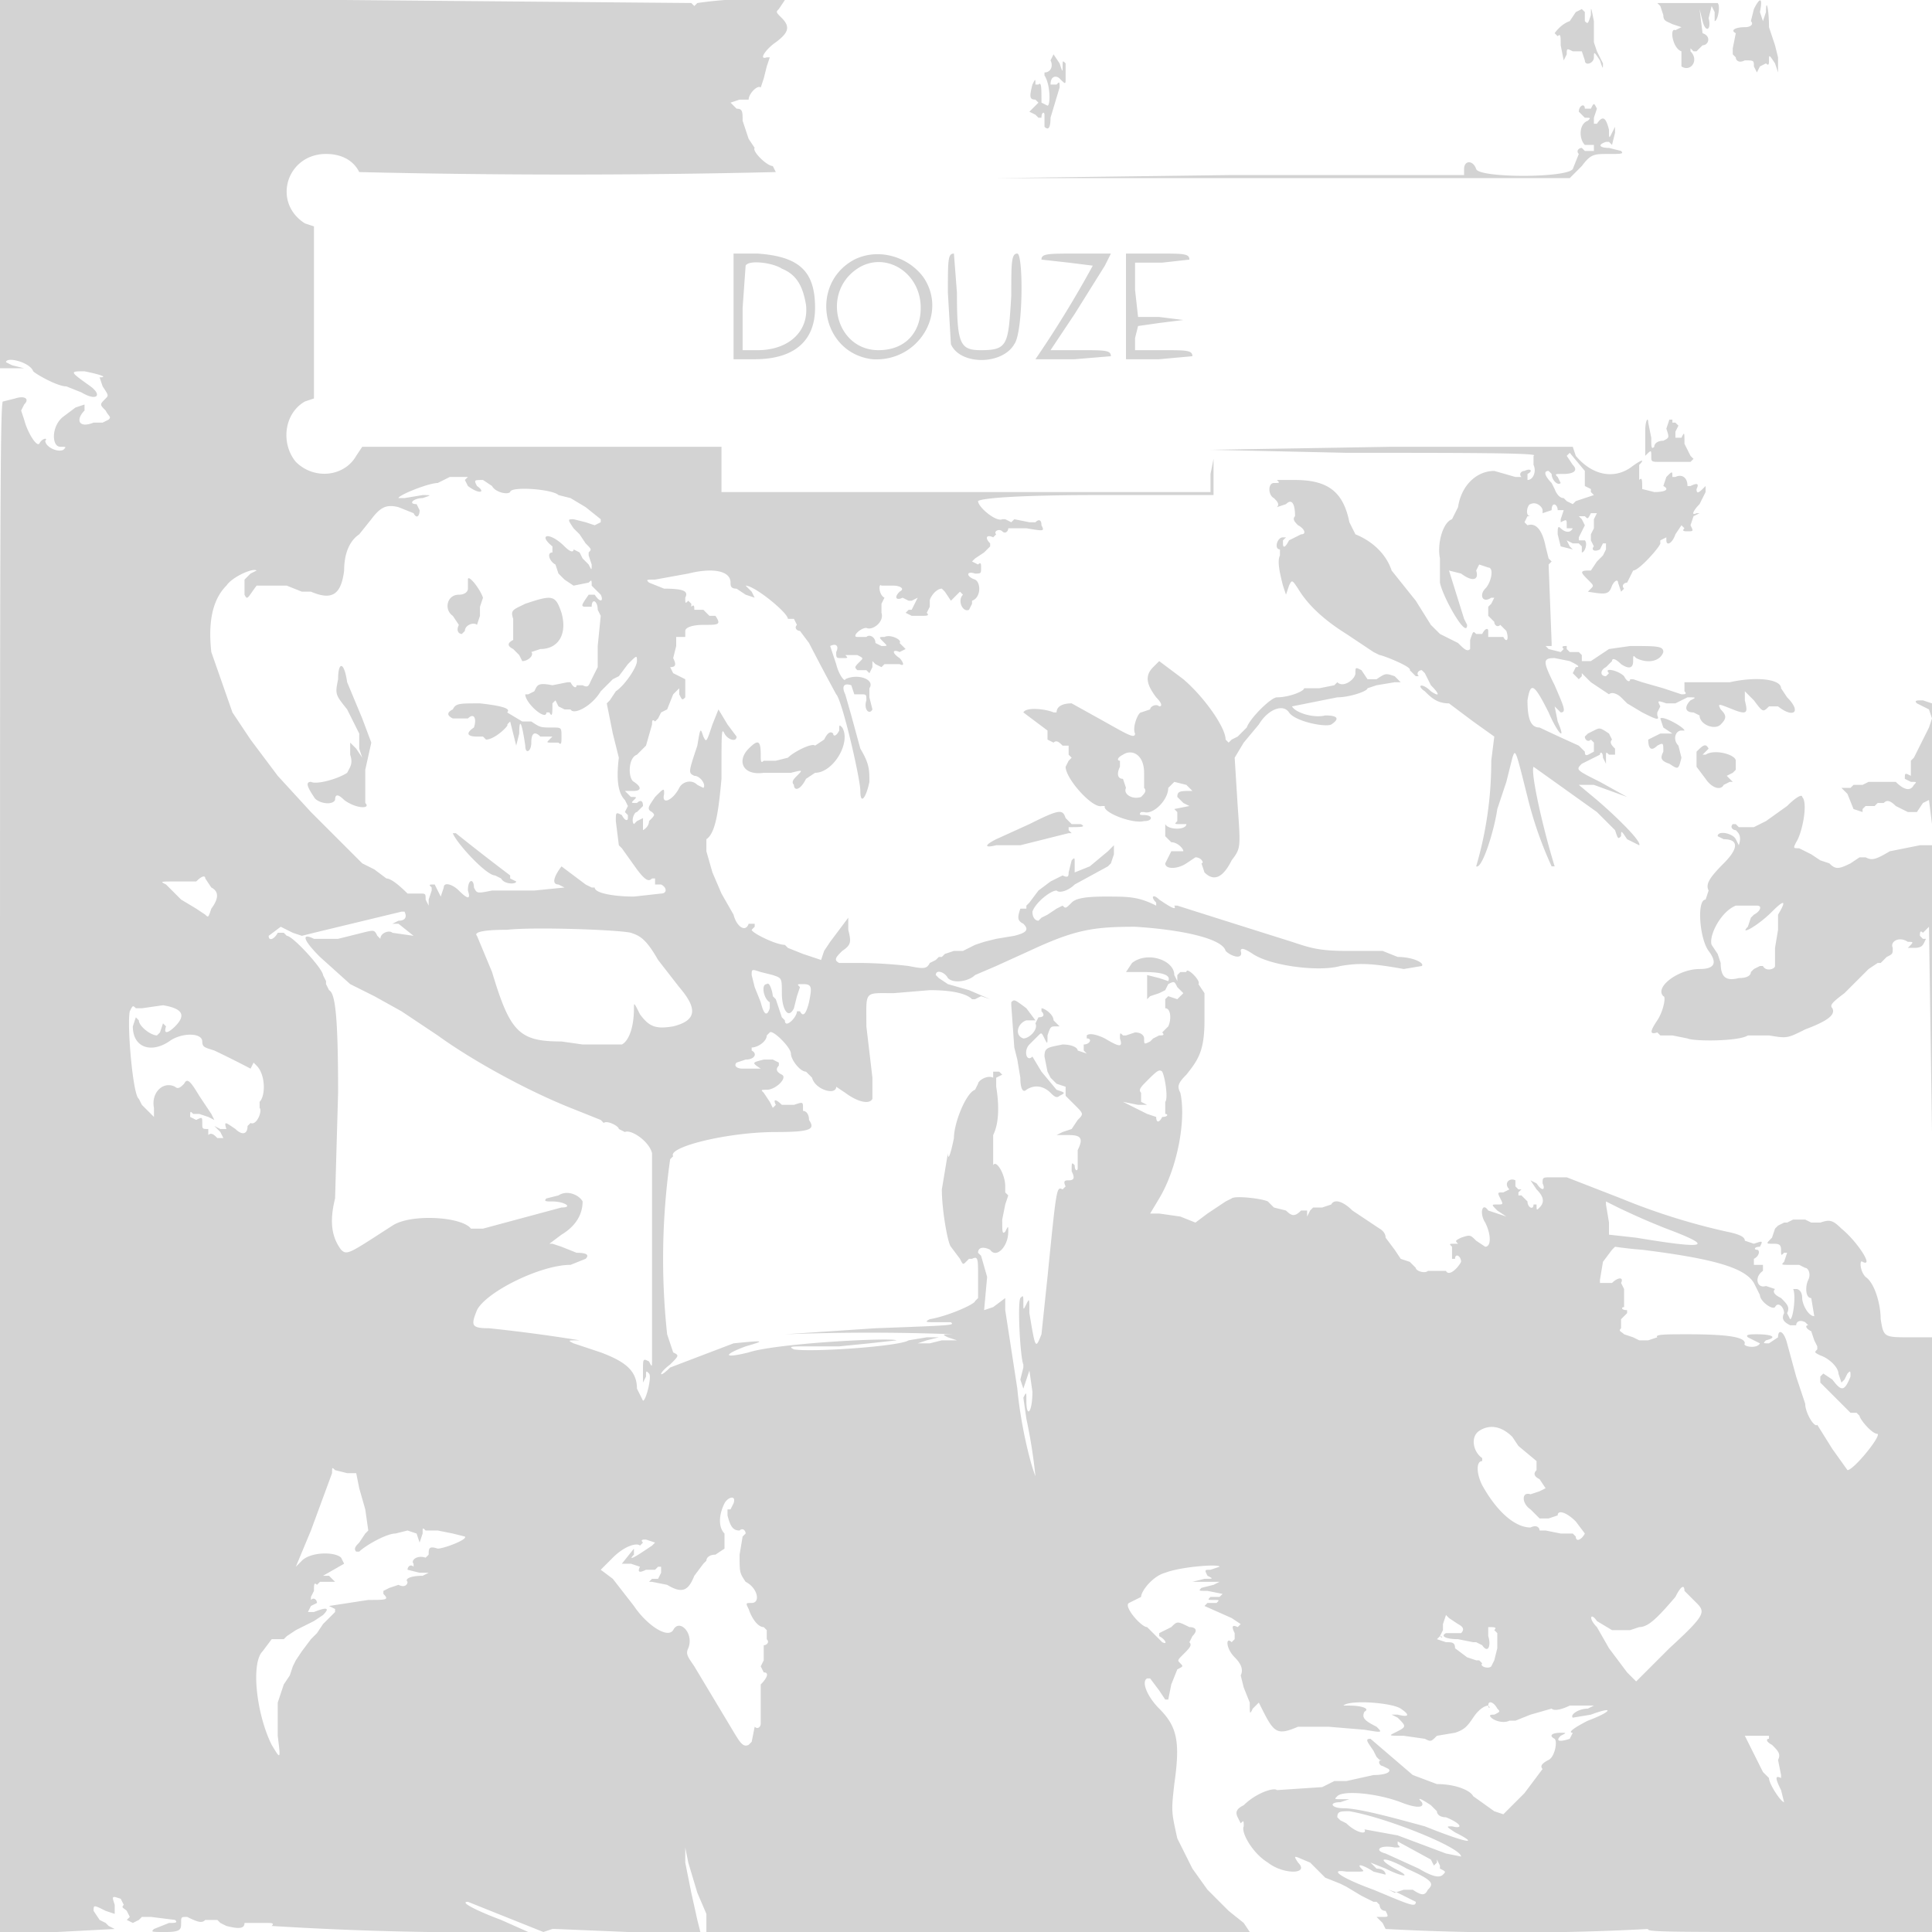 <svg xmlns="http://www.w3.org/2000/svg" width="640" height="640" viewBox="0 0 640 640" preserveAspectRatio="none"><path d="M0 61v61h8l-4-1-2-1c0-2 8 0 9 3 1 1 8 5 11 5l5 2c5 3 7 1 3-2-7-5-7-5-2-5 5 1 8 2 5 2l1 3c2 3 2 3 1 4-2 2-2 2 0 4 1 2 2 2 1 3l-2 1h-3c-5 2-6-1-3-4v-2l-3 1-4 3c-4 3-4 10-1 10 2 0 2 0 1 1-2 1-6-1-6-3 1-1-1-1-2 1-1 1-4-4-5-8l-1-3 1-2c2-2 0-3-3-2l-4 1c-1-1-1 43-1 253v254h19l19-1-2-1-1-1-2-1-2-3c0-2 0-2 4 0l3 1v-3c-1-3-1-3 2-2l1 2c-1 1 0 1 1 2l1 2-1 1 2 1 2-1 1-1h3l8 1c1 1 0 1-2 1l-5 2c-1 1-1 1 4 1s5-1 5-3 0-2 2-2c4 2 5 2 6 1h4l1 1 2 1c4 1 6 1 6-1h7c2 0 3 0 2 1a1099 1099 0 0085 2l-9-4c-8-3-14-6-11-6l10 4 15 6 3-1h1l24 1h24l-1-4-2-9-2-10v-5l1 5 3 10 3 7v6h180l-2-3-5-4-7-7-5-7-5-10c-2-9-2-9-1-18 2-14 1-19-5-25-4-4-6-9-4-10h1l3 4 2 3h1l1-5 2-5c2-1 2-1 1-2s-1-1 1-3 3-3 2-4l1-2c2-2 1-3-1-3-4-2-4-2-6 0l-4 2v1c2 1 3 3 1 2l-3-3-2-2c-2 0-8-7-6-8l2-1 2-1c0-2 4-7 8-8 5-2 18-3 18-2l-3 1c-2 0-2 0-1 2 2 1 2 1-1 1l-4 1h9l-2 1-4 1c-1 1-1 1 2 1l5 1-1 1h-3c-1 1-1 1 1 1s2 0 1 1h-3l-1 1 9 4 3 2-1 1c-2-1-2 0-1 2v2l-1 1c-2-2-2 2 1 5 2 2 3 4 2 6l1 4 2 5c0 4 0 4 1 2l2-2 1 2c4 8 5 9 12 6h10l12 1c6 1 6 1 4-1-4-2-5-3-4-5 2-1-1-2-5-2h-2c2-2 16-1 19 1s3 3-1 2h-2l2 1c3 3 3 3-1 5-2 1-2 1 3 1l7 1c2 1 2 1 4-1l6-1c3-1 4-2 6-5s4-4 5-4c0 1 1 1 0 0 0-2 2-1 3 1 1 1 1 1-1 2-1 0-2 0-1 1s4 2 6 1h2l5-2 7-2c1 1 4 0 6-1h8l-2 1c-3 0-6 2-5 3l6-1c8-3 7-1-1 2-4 2-7 4-5 4l-1 2c-3 1-5 1-3-1 2-1 2-1 0-1-3 0-4 1-2 2 1 1 0 6-2 7s-3 2-2 3l-6 8-7 7-3-1-7-5c-1-2-6-4-12-4l-8-3-14-12c-2 0-1 1 1 4l1 2 1 1h1c-2 0-1 2 0 2l2 1c1 1-1 2-5 2l-9 2h-4l-4 2-15 1c-1-1-7 1-11 5-2 1-3 2-2 4l1 2c1-1 1-1 1 1-1 2 3 9 8 12 5 4 14 4 10 0-2-3-1-2 4 0l3 3 2 2 5 2 2 1 5 3 4 2h1l1 1s0 2 2 2c1 2 1 2-1 2h-2l2 2 1 2a812 812 0 0087 0c-1 1 8 1 47 1h48V387a32657 32657 0 00-1-203v49l-3-1c-2 0-3 0-2 1l2 1 2 1 1 3-1 3-1 2-2 4-2 4-1 1v5c-2-1-2-1-2 1l2 1c2 0 2 0 1 1-1 2-3 2-6-1h-9l-2 1h-3l-1 1h-3l1 1 1 1 2 5 3 1v-1l1-1h3l1-1h2c1-1 2-1 4 1l4 2h3l2-3 2-1 1 8v7h-4l-10 2c-5 3-6 3-8 2h-2l-3 2c-4 2-5 2-7 0l-3-1-3-2-4-2c-2 0-2 0-1-2 2-3 4-13 2-15 0-1-2 0-5 3l-7 5-4 2h-5l-1-1h-1c-1 1 0 2 1 2 1 1 2 2 1 5l-1-2c-1-2-6-3-6-1l2 1c5 0 5 3 0 8s-6 7-5 9l-1 3c-3 0-2 13 1 17s2 6-3 6c-7 0-15 6-12 9 1 0 0 5-2 8s-3 5 0 4l1 1h4l5 1c2 1 17 1 20-1h7c6 1 6 1 12-2 8-3 10-5 9-7-1-1 0-2 4-5l5-5 3-3 3-2h1l1-1 1-1c2-1 2-1 2-3-1-2 2-4 5-2 2 0 2 0 0 2h2c3 0 3-1 4-3h-1l-1-1c0-1 0-2 1-1l1-1 1-1 1 68v68h-7c-9 0-9 0-10-6 0-5-2-12-5-14-2-2-2-6-1-5 4 2-2-7-7-11-3-3-4-3-7-2h-3l-2-1h-4l-2 1h-1l-2 1-1 1-1 3c-2 2-2 2 0 2s3 0 3 2 0 2 1 1h1l-1 3c-1 1-1 1 2 1h3l2 1c1 0 2 2 1 4s-1 6 1 6l1 6c-2 0-4-4-4-6s-1-3-2-3h-1c1 2 0 10-1 10l-1-2c1-2 0-3-2-5-2-1-3-2-2-3l-3-1c-3 1-4-3-1-5v-2h-3v-2c2-1 2-3 1-3s-1-1 1-1c1-2 1-2-2-1l-3-1c0-1-1-2-6-3a214 214 0 01-35-11l-18-7h-5c-3 0-3 0-3 2 1 2 0 3-2 0l-2-1 2 3c2 2 3 4 1 6-1 1-1 1-1-1h-1c0 2-2 1-2-1l-2-2h-1v-1l1-1h-1l-1-1v-2c-2-1-4 1-2 3l-2 1c-2 0-2 0-1 2s1 2-1 2-2 0 0 2l3 2-3-1-3-1c-2-3-3 1-1 4 2 4 2 8 0 8l-3-2c-2-2-2-2-5-1-2 1-2 1-1 2h-1c-2 0-2 0-1 1v4h1c0-2 2-1 2 1-1 2-4 5-5 3h-6c-1 1-4 0-4-1l-2-2-3-1-2-3-3-4c0-2-2-3-2-3l-3-2-3-2-3-2c-3-3-6-4-7-2l-3 1h-3l-1 1-1 2v-2h-2c-2 2-3 2-5 0l-4-1-2-2c-2-1-11-2-12-1l-2 1-6 4-4 3-5-2-7-1h-3l3-5c6-10 9-26 7-35-1-2-1-3 2-6 4-5 6-8 6-18v-9l-2-3c1-1-4-6-4-4h-2l-1 1v2l-1-2c0-5-9-8-14-4l-2 3h6c6 0 9 1 8 3l-3-1-4-1v8l1-1 3-1 2-1 1-2c2-1 2-1 3 1l1 1 1 1-2 2-3-1-1 1v3c2 0 2 4 1 6l-2 2c1 1 0 1-1 1l-2 1-1 1c-2 1-2 1-2-1 0-1-1-2-3-2l-3 1h-1c-1-1-1-1-1 1 1 3 0 3-5 0-2-1-5-2-6-1v1c2 0 1 2-1 2v2l1 1-3-1c0-1-2-2-5-2-5 1-6 1-6 4l1 5 1 2 2 2 3 1v3l3 3c3 3 3 3 1 5l-2 3-3 1-2 1h4c4 0 5 1 3 5v6c0 1-1 1-1-1-1-1-1-1-1 2 1 2 1 3-1 3-1 0-2 0-1 2l-1 1c-2-1-2-1-5 29l-2 19c-2 5-2 5-4-7 0-5 0-5-1-3s-1 2-1 0c0-3 0-3-1-2-1 2 0 20 1 22v1l-1 4 1 3 1-3 1-3 1 7c0 7-2 9-2 3 0-3 0-3-1-1l1 7a176 176 0 013 19c-2-5-5-18-6-29l-4-26v-4l-4 3-3 1 1-11-2-7-1-1c0-2 2-2 4-1 2 3 6-1 6-6 0-2 0-2-1 0-1 1-1 0-1-4l1-5 1-3-1-1v-2c0-4-3-9-4-7v-10c2-4 2-10 1-16v-3l2-1-1-1h-2v2c-2-1-5 1-5 2l-1 2c-3 1-7 11-7 16-1 5-2 8-2 5l-2 12c0 7 2 18 3 19l3 4c1 2 1 2 2 1l1-1h1c2-1 2 0 2 6v7l-1 1c0 1-9 5-15 6-2 1-1 1 2 1h5c1 1 2 1-25 2l-30 2a731 731 0 0156 0c-4 0-4 0-2 1l3 1h-5l-4 1h-4l3-1 4-1h-4l-6 1c-3 2-32 4-38 3-2-1-1-1 5-1h10l10-1 9-1c-2-1-40 1-49 4-8 2-9 1-1-2 7-2 6-2-4-1l-21 8c-4 4-4 2 0-1 3-3 3-3 1-4l-1-3-1-3a234 234 0 011-58l1-1c-2-3 18-8 34-8 12 0 13-1 11-4 0-2-1-3-2-3v-1c0-2 0-2-3-1h-4c-2-2-3-2-2 0l-1 1-1-2-2-3c-1-1-1-1 1-1 3 0 7-4 5-5s-2-2-1-3v-1l-2-1h-3c-4 1-4 1-1 3h-6c-2 0-3-1-2-2l3-1c3 0 4-2 2-3v-1c2 0 5-2 5-4l1-1c1-1 7 5 7 7s3 6 5 6l2 2c1 4 8 6 8 3l3 2c4 3 8 4 9 2v-7l-2-17c0-12-1-11 9-11l12-1c7 0 12 1 14 3h1l2-1 3 1-7-3-7-2-3-2-1-1c0-2 3-1 4 1 2 2 7 1 9-1l7-3 11-5c15-7 21-8 35-8 16 1 29 4 30 8 2 2 6 3 5 0 0-1 1-1 4 1 6 4 22 6 29 4 6-1 10-1 21 1l6-1c1-1-3-3-8-3l-5-2h-12c-9 0-12-1-18-3a18150 18150 0 01-38-12h-1c1 2-2 0-5-2-2-2-3-1-1 1v1c-6-3-9-3-17-3s-10 1-11 2c-2 2-2 2-3 1l-2 1-3 2-2 1-1 1c-1 0-2-1-2-3 1-3 6-7 8-7 1 1 4 0 6-2l11-6 1-1 1-3v-3l-2 2-6 5-5 2v-3c0-2 0-2-1-1l-1 4c0 1 0 2-2 1l-4 2-4 3-3 4-1 1v1h-2c-1 3-1 4 1 5 2 2 1 3-3 4l-6 1-4 1-3 1-4 2h-3l-3 1-1 1h-1l-1 1-2 1c-1 2-2 2-7 1a152 152 0 00-15-1h-8c-2-1-1-2 1-4 3-2 3-3 2-7v-4l-3 4-3 4-2 3-1 3-6-2-5-2-1-1c-3 0-11-4-11-5l1-1v-1h-2c-1 3-4 1-5-3l-4-7-3-7-2-7v-4c3-2 4-9 5-20 0-16 0-17 1-15s4 3 4 1l-3-4-3-5-2 5c-2 6-2 6-3 4-1-3-1-3-2 3-3 9-3 9-1 10 2 0 4 3 3 4l-2-1c-2-2-5-1-6 1-2 4-6 6-5 2 0-2 0-2-3 1-2 3-3 4-1 5 1 1 1 1-1 3 0 2-2 3-2 3v-4l-2 1-1 1c-1-1 0-4 1-4l2-2c0-2-1-2-2-1-2 0-2 0-1-1s1-1-1-1l-2-2h3c2 0 3-1 0-3-2-1-2-8 1-9l3-3 2-7c0-1 0-2 1-1l1-1 1-2 2-1 2-5 2-2v2c1 2 1 2 2 1v-6l-4-2-1-2c2 0 2-1 1-3l1-4v-3h3v-2c0-1 2-2 6-2 5 0 6 0 4-3h-2l-2-2h-3c0-1 0-2-1-1v-1l-1-1c-1 1-1 1-1-1 1-2 0-3-7-3l-5-2c-1-1-1-1 2-1l11-2c8-2 14-1 14 3 0 1 0 2 2 2l3 2 3 1-1-2-2-2c3 0 14 9 14 11h2l1 2c-1 1 0 2 1 2l3 4a811 811 0 009 17c2 2 8 28 8 32 0 5 2 2 3-3 0-4 0-6-3-11l-3-11-2-7c-1-2-1-4 2-3l1 3h2c2 0 2 0 2 2-1 3 1 5 2 3l-1-4v-3c2-3-4-5-8-3 0 1-2-1-3-5l-2-6c2-1 3 0 2 2 0 2 0 2 2 2s2 0 1-1h4c2 1 2 1 1 2-2 2-2 2-1 3h3l1 1 1-2v-2l1 1 2 1 1-1h5c2 1 1-1 0-2-3-2-2-3 0-2l2-1-1-1-1-1c1-1-3-3-5-2-2 0-2 0 0 2 1 1 1 1-1 1l-2-1c0-2-2-3-3-2h-3c-2 0 1-3 3-3 2 1 6-2 5-5v-3l1-2c-2-1-2-5-1-4h4c2 0 4 1 2 2-2 2-1 3 1 2l2 1h1l2-1-1 2-1 2h-1l-1 1 2 1h3c2 0 3 0 2-1l1-2v-2c0-1 2-4 4-4l1 1 2 3 1-1 2-2 1 1c-2 2 0 6 2 5l1-2v-1c3-1 3-6 1-7-3-1-3-3 0-2 2 0 2 0 2-2 0-1 0-2-1-1l-2-1 1-1 3-2 1-1 1-1v-1c-2-2-1-3 1-2l1-1c-1-1 1-2 2-1s2 0 2-1h6c6 1 6 1 5-1 0-2-1-2-2-1h-2l-5-1-1 1-2-1h-1c-2 1-8-4-8-6 1-1 14-2 39-2h39v-12l-1 5v6H239v-15H120l-2 3c-4 7-14 8-20 2-5-6-4-16 3-20l3-1V75l-3-1c-11-7-6-23 7-23 5 0 9 2 11 6a2895 2895 0 00138 0l-1-2c-2 0-7-5-6-6l-2-3-2-6c0-3 0-4-2-4l-2-2 3-1h3c0-2 3-5 4-4l1-3 1-4 1-3h-1c-3 1 0-3 3-5 4-3 5-5 2-8-2-2-2-2-1-3l2-3a133 133 0 00-29 1l-1 1-1-1-115-1H0v61M549 1l1 1 1 3c0 2 1 2 3 3l3 1-2 1c-2-1-1 6 2 7v5c3 2 6-2 3-5v-1l1 1h1l2-2c2 0 3-3 0-4l-1-8 1 4c1 4 3 3 2-1l1-4 1 2v3c1 0 2-5 1-6h-20m32 2l-1 4c1 1 0 2-2 2-3 0-5 1-3 2l-1 5v2l1 1c0 1 1 2 3 1 3 0 3 0 3 2l1 2 1-2 2-1c1 1 1 0 1-1 0-2 0-2 2 1l1 3v-5l-1-4-2-6c0-6-1-10-1-5l-1 3-1-3c1-5 0-5-2-1m-54 2c-1 3-1 3-2 2V4l-1-1-2 1-2 3c-3 1-5 4-5 4l1 1c1-1 1 0 1 3l1 5 1-2c0-2 0-2 2-1h3l1 3c0 2 3 1 3-1s0-2 2 1c1 3 1 3 1 1l-2-4-1-3V7c-1-5-1-5-1-2M348 20c1 2 0 4-2 4v1c2 3 2 10 1 10l-2-1c0-5 0-7-1-6h-1c0-2 0-2-1 0-1 4-1 5 1 5l1 1-1 1-2 2 2 1 1 1h1c0-2 1-2 1-1v4c1 1 2 1 2-3l3-10c0-2 0-2-1-1h-2c0-3 2-3 3-2 2 2 2 2 2 0v-5c-1-1-1-1-1 1s0 2-1-1l-2-3-1 2m179 16h-2c0-2-2-1-2 1l2 2c2 0 2 0 1 1-3 1-3 6-1 8h3v2h-3l-1-1c-1 0-2 1-1 2l-2 5c-2 3-31 3-32 0s-4-3-4 0v2h-78l-77 1h190l4-4c3-4 4-4 9-4 4 0 5 0 4-1l-4-1c-3 0-4-1-1-2h1l1 1 1-4v-2l-1 2c-1 2-1 2-1-1-1-4-2-5-4-2h-1v-2l1-3c-1-2-1-2-2 0m-284 65v18h7c13 0 20-6 20-17 0-12-5-17-19-18h-8v17m40-15c-15 8-11 31 6 33 15 1 25-15 17-27-5-7-15-10-23-6m31 11l1 17c3 7 17 7 21 0 3-4 3-30 1-30s-2 3-2 14c-1 16-1 18-10 18-7 0-8-2-8-19l-1-13c-2 0-2 2-2 13m31-11l9 1 8 1a357 357 0 01-19 31h13l12-1c0-2-2-2-10-2h-10l8-12 10-16 2-4h-11c-10 0-12 0-12 2m28 16v17h11l11-1c0-2-2-2-10-2h-9v-4l1-4 7-1 8-1-8-1h-7l-1-9v-9h9l9-1c0-2-2-2-10-2h-11v18M247 88l-1 14v14h5c10 0 17-6 16-15-1-6-3-10-8-12-3-2-11-3-12-1m37 1c-12 8-7 27 7 27 9 0 14-6 14-14 0-12-12-19-21-13m261 54v8c-1 1-1 1 0 0 2-2 2-2 2 0s0 2 3 2h10l1-1-1-1-2-4c0-4 0-4-1-2h-2v-2l1-2-1-1h-1v-1h-1l-1 3c1 3 1 3-1 4-2 0-3 1-3 2-1 1-1 0-1-3l-1-5c0-2-1-1-1 3m-144 6l45 1c38 0 65 0 62 1v3c1 2 0 5-2 5v-2c2-1 1-2-1-1-1 0-2 1-1 2h-2l-7-2c-6 0-11 5-12 12l-2 4c-3 1-5 8-4 13v8c1 5 9 19 9 14l-1-2-5-16 4 1c4 3 6 2 5-1l1-2 3 1c2 0 1 5-1 7s-1 5 2 3h1l-1 2-1 1v3l2 2c0 1 1 2 2 1l2 2c1 3 0 4-1 2h-5v-2c0-1-1-1-2 1h-2c-1-1-1-1-2 2v3c-1 1-2 0-4-2l-6-3-3-3-5-8-8-10c-2-6-7-10-12-12l-2-4c-2-10-7-14-18-14h-6c1 1 1 1-1 1s-2 4 0 5c1 1 2 2 1 3l3-1c2-2 3 0 3 4-1 1 0 2 1 3 2 1 3 3 1 3l-4 2c-1 2-2 3-2 1v-1l1-1h-1c-2 0-3 4-1 4v2c-1 2 0 6 1 10l1 3 1-3c1-2 1-2 3 1 3 5 8 10 16 15l9 6 2 1c1 0 11 4 10 5l2 2h1c-1-1 0-2 1-2l1 1 2 4c3 3 3 4 0 2-3-3-5-2-2 0 2 2 4 4 8 4l8 6 7 5-1 8a123 123 0 01-5 35c2 1 6-12 7-19l3-9 1-4 1-4c1-3 1-3 5 13a128 128 0 008 23h1c-4-13-8-31-7-33l21 15 6 6c1 3 1 3 2 2 0-2 0-2 2 1l4 2c1-1-7-9-14-15l-6-5h5l11 4-9-5c-8-4-8-4-6-6l4-2 2-1c0-1 1-1 1 1l1 2v-2c0-2 0-2 1-1h2v-2c-1-1-2-2-1-3l-1-2c-3-2-3-2-5-1l-2 1-1 1c0 1 1 2 2 1l1 1v3c-2 1-3 2-3 0l-2-2a621 621 0 01-13-6c-3 0-4-3-4-9 1-6 2-6 7 4 3 7 6 10 3 3l-1-5 1 1 1 1c2 0 1-2-2-9-4-8-4-9 0-9l5 1c2 1 4 2 2 2l-1 2 2 2 1-1v-1l2 2 1 1 3 2 3 2c1-1 3 0 4 1l2 2 5 3c4 2 6 3 5 1v-1l1-2c-1-2-1-2 2-1h3l4-2c3 0 3 0 1 1-2 2-2 4 1 4l2 1c0 3 5 5 7 3s2-3 0-5c-1-2-1-2 4 0s5 1 4-3v-3l3 3c3 4 3 4 5 2h3c5 4 8 2 3-3l-2-3c0-3-8-4-17-2h-15v3c1 1 0 1-1 1l-6-2-7-2-3-1h-1c0 1-1 1-2-1-2-2-7-3-5-1l-1 1c-2 0-2-2 0-3l2-2c0-1 1-1 3 1 3 2 4 1 4-1s0-2 1-1c4 2 8 1 9-2 0-2-2-2-11-2l-7 1-3 2-3 2h-3v-2l-1-1h-3l-1-1v-1c-1 0-2 0-1 1l-1 1-4-1-1-1h2v-1l-1-26 1-1-1-1-1-4c-1-5-3-8-6-7l-1-1 1-2h1c-2 0-1-4 0-4 2-1 4 1 4 2v1l3-1c0-3 2-2 2 0h2l-1 3v1c2-1 2-1 2 1v1h2c-1 2-3 1-4 0s-1 0-1 2l1 4 4 1-1-1-1-2 2 1h2l1 1v2c1 0 2-3 1-4h-2v-1l1-2 1-2-1-2-1-1h2c1 1 1 1 2-1h2l-1 2v3l-1 2v2l1 2c-1 1 0 2 2 1l1-2h1v2l-1 2-2 2-2 3h-1c-3 0-2 1 0 3s2 2 1 3l-1 1c6 1 7 1 8-2 1-2 2-2 2-1l1 3 1-1c-1-1 0-2 1-2l1-2 1-2c2 0 9-8 9-9v-1l2-1v1c0 2 2 1 3-2l2-3 1 1c-1 1 0 1 1 1 2 0 2 0 1-2l1-3 2-1h-1c-2 1-1-1 1-3l2-4v-2c-2 2-3 3-3 1 1-2 0-2-2-1h-1c0-3-2-4-4-3h-1c0-2 0-2-2 0l-1 3c2 1 1 2-3 2l-4-1c0-3 0-4-1-3v-5c2-2 1-2-3 1-6 4-13 2-18-4l-1-3h-60l-60 1m118 2l2 3c2 2 0 3-3 3s-3 0-2 1l1 2c-1 1-3-1-3-3l-1-1c-2 0-1 2 1 4l1 2s1 3 3 3l1 1 2 1 1-1 3-1 3-1-1-1v-1l-2-1v-5l-5-6-1 1m-370 7l-2 1-2 1c-3 0-13 4-13 5h2l6-1c3 0 3 0 0 1-3 0-5 2-2 2l1 2c0 2-1 3-2 1l-5-2c-4-1-6 0-9 4l-4 5c-3 2-5 6-5 12-1 8-4 10-11 7h-3l-5-2H85c-3 4-3 5-4 3v-5l2-2 2-1c-1-1-8 2-10 5-5 5-6 13-5 22l7 20 6 9 9 12 11 12 17 17 4 2 4 3c2 0 6 4 7 5h4c2 0 2 0 2 2l1 2v-2l1-3v-1c-1-1-1-1 1-1l1 2 1 2 1-3c0-2 3-1 5 1 3 3 4 3 3 0 0-4 2-4 2-1 1 2 1 2 6 1h14l10-1-2-1c-2 0-2-2 1-6l8 6 2 1h1c0 2 7 3 13 3l9-1c2 0 2-2 0-3h-2v-2h-1c-1 1-2 1-5-3l-5-7-1-1-1-8c0-3 0-3 2-2 1 2 2 2 2 1v-1l-1-1 1-2-1-2c-2-2-3-6-2-14l-2-8-2-10 1-1 2-3c3-2 7-8 7-10s0-2-3 1l-3 4-2 1-4 4c-3 5-9 8-10 6h-2l-2-1-1-2-1 1c0 3 0 5-1 3h-1c0 3-7-3-7-6h1l2-1c1-2 1-3 6-2l5-1h1c1 2 2 2 2 1h2c2 1 2 0 3-2l2-4v-7l1-10-1-2c0-3-2-4-2-1h-2c-2 0-1-1 1-4h2c2 3 3 2 2 0l-2-2-1-1c0-2 0-2-1-1l-5 1-3-2-1-1-1-1-1-3c-2-1-3-4-1-4v-2c-5-4-1-5 4 0 2 2 3 2 3 1l2 1 1 2 2 2c1 2 1 2 1 0l-1-3v-1c1-1 1-1-1-3l-2-3-2-2c-2-3-2-3 0-3l4 1 3 1 2-1v-1l-5-4-5-3-4-1c-2-2-16-3-16-1-1 1-5 0-6-2l-3-2c-3 0-3 0-2 2 3 2 1 3-3 0l-1-2 1-1h-6m6 34v3c0 1-1 2-3 2-4 0-5 5-2 7l2 3c-1 2 0 3 1 3l1-1c0-2 3-3 4-2l1-3v-3l1-3c-1-3-5-8-5-6m19 8c-4 2-5 2-4 5v7c-2 1-2 2 0 3l2 2 1 2c2 0 4-2 3-3l3-1c6 0 9-5 7-12-2-6-3-6-12-3m208 21c-3 3-2 6 1 10 2 2 2 3 1 3-1-1-3 0-3 1l-3 1c-1 0-3 5-2 7 0 2-3 0-12-5l-9-5c-3 0-5 1-5 3h-1c-2-1-9-2-10 0l4 3 4 3v3l2 1c1-1 2 0 3 1h2v3l1 1-1 1-1 2c0 4 9 14 12 13h1c-1 2 9 6 13 5 3 0 3-2 0-2-1 0-2 0-1-1h1c3 1 8-4 8-8l2-2 4 1a588 588 0 012 2c-4 0-5 0-5 2l2 2 2 1-5 1 1 1v3c-1 1-1 1 1 1h2c0 2-6 2-7 0v4l2 2c2 0 4 2 4 3h-4l-2 4c0 2 4 2 7 0l3-2c2 0 3 2 2 2l1 3c3 3 6 2 9-4 3-4 3-4 2-18l-1-16 3-5 5-6c3-5 8-7 10-4s12 5 14 4c3-2 2-3-2-3-4 1-10-1-11-3l15-3c4 0 10-2 10-3l3-1 6-1h2l-2-2c-3-1-3-1-6 1h-3l-2-3c-2-1-2-1-2 1s-4 5-6 3l-1 1-5 1h-5c0 1-5 3-9 3-2 0-9 7-10 10l-3 3-2 1-1 1-1-1c0-4-7-14-14-20l-8-6-2 2m-270 4c-1 5-1 5 3 10l4 8v5l1 3-2-3-2-2v4c1 3 0 4-1 6-3 2-10 4-12 3-2 0-1 2 1 5 1 2 6 3 7 1 0-2 1-2 3 0 4 3 9 3 7 1v-11l2-9-3-8-5-12c-1-7-3-7-3-1m38 10c-2 1-2 2 0 3h5c2-2 3 0 2 3-3 2-2 3 1 3h2l1 1c3 0 8-5 7-5l1-1 1 4 1 4 1-4c0-6 1-3 2 4 0 3 2 2 2-1s1-4 3-2h4l-1 1c-1 1-1 1 1 1h2c1 1 1 0 1-2 0-3 0-3-3-3-4 0-4 0-7-2h-3l-5-3c1-1 0-2-9-3-7 0-8 0-9 2m400 3l1 3 3 2h-4l-4 2c0 3 1 4 3 2 2-1 2-1 2 2-1 2-1 3 2 4 3 2 3 2 4-2l-1-4c-2-2-1-5 1-5h1c0-1-7-5-8-4m-272 4c-1 2-2 2-2 1-1-1-2 0-3 2l-3 2c-1-1-7 2-9 4l-4 1h-4c-1 1-1 0-1-2 0-5-1-5-4-2-4 4-2 9 5 8h9c4-1 4-1 2 1-1 1-2 2-1 3 0 2 2 2 4-2l3-2c6 0 12-10 9-15-1-1-1-1-1 1m284 7v5l3 4c2 3 5 4 6 2l2-1h1l-1-1-1-1 2-1 1-1v-3c0-2-7-4-10-2h-1l1-1 1-1c-1-2-2-1-4 1m-190 1c-2 1-2 2-1 2v2c-1 2-1 4 1 4l1 3c-1 2 2 4 5 3 1-1 2-2 1-3v-5c0-6-4-8-7-6m-31 23l-11 5c-4 2-4 3 0 2h8l8-2a1524 1524 0 018-2h1l-1-1v-1c4 0 6 0 4-1h-3l-2-2c-1-3-2-3-12 2m-191 3c1 3 11 14 14 14l2 1c1 2 5 2 5 1l-2-1v-1a779 779 0 01-18-14m-86 16h-7c-5 0-5 0-3 1l5 5 5 3 3 2c1 1 1 1 2-2 3-4 2-6 0-7l-2-3c0-1-1-1-3 1m510 8c-5 2-9 10-8 13l2 3 1 3c0 5 2 6 6 5 3 0 4-1 4-2l1-1 2-1h1c1 2 4 1 4 0v-6l1-6v-5c3-5 2-5-2-1-5 5-11 8-8 5l1-3 1-1c2-1 3-3 1-3h-7m-442 2l-29 7-4 1-3-1-4-2-4 3c0 2 2 1 3-1h2l1 1c2 0 12 11 12 13l1 2v1l1 2c2 1 3 8 3 34l-1 35c-2 8-1 13 2 17 2 2 3 1 17-8 6-4 23-3 26 1h4l26-7c4 0 1-2-3-2-2 0-3 0-2-1l4-1c3-2 7 0 8 2 0 4-2 8-7 11l-4 3h1l3 1 5 2c4 0 4 1 3 2l-5 2c-10 0-28 9-31 15-2 5-2 6 4 6a526 526 0 0130 4c-4 0-4 0-2 1l9 3c8 3 12 6 12 12l2 4c1 0 3-8 2-9s-1-1-1 1l-1 2v-4c0-4 0-4 2-3 1 2 1 2 1-1v-68c-1-4-7-8-9-7l-2-1c0-1-4-3-5-2l-1-1-10-4c-15-6-33-16-44-24l-12-8-9-5-8-4-10-9c-6-6-6-8-2-6h8l8-2c4-1 4-1 5 1l1 1c0-2 3-3 4-2l7 1-5-4h-2l2-1c2 0 3-1 2-3h-1m35 6c-9 0-11 1-10 2l5 12c6 20 9 23 23 23l7 1h13c2-1 4-5 4-12 0-2 0-2 2 2 3 4 5 5 11 4 8-2 8-6 2-13l-7-9c-4-7-6-8-9-9-4-1-32-2-41-1m81 15l1 4 2 5c1 4 2 5 3 2v-2c-2-1-3-6-1-6 1-1 2 3 2 4l1 1 1 3 1 3 1 1c0 3 4-1 4-3h1c1 2 2 1 3-3 1-5 1-6-2-6-2 0-2 0-1 1l-1 3-1 4c-2 4-4 0-4-5s0-5-3-6l-4-1c-3-1-3-1-3 1m86 9v1l1 14 1 4 1 6c0 4 1 5 2 4 3-2 6-1 8 1 1 1 2 2 3 1 2-1 2-1-1-2l-5-6-3-5c-2 2-3-2-1-4l3-3c1-1 1-1 2 1s1 2 1-1c1-3 1-3 3-3h1l-2-2c0-2-3-4-4-4v1c1 1 1 2-1 2l-1 2c1 2-2 5-4 5-3-1-2-5 1-6h3l-3-4c-4-3-4-3-5-2m-292 3c-1 4 1 28 3 29l1 2 4 4v-3c-1-5 3-9 7-7 1 1 2 0 3-1 1-2 2-1 5 4l4 6 1 2-2-1-3-1h-2c-1-1-1-1-1 1a420 420 0 012 1c2-1 2-1 2 1s0 2 2 2v2c1-1 2 0 3 1h2l-1-2-2-2 2 1h2c-1-3 0-2 3 0 2 2 4 2 4-1l1-1c2 1 4-4 3-5v-2c2-2 2-9-1-12l-1-1-1 2a346 346 0 00-12-6c-3-1-4-1-4-3 0-3-7-3-11 0-6 4-12 2-12-5l1-3 1 1c0 2 4 5 6 5l1-1 1-3 1 1c-1 3 1 2 3 0 4-4 2-6-4-7l-7 1h-2c-1-1-1-1-2 1m337 23c-2 2-3 3-2 4v3l2 1h-3l-5-1 8 4 3 1c0 2 1 2 2 0 2 0 2-1 1-1v-4c1-1 0-8-1-10-1-1-2 0-5 3m152 41l1 6v4l9 1c24 4 26 3 10-3a232 232 0 01-16-7l-2-1-2-1v1m3 14l-1 1-3 4-1 6v1h4c2-2 4-2 3 0l1 2v6c-1 0-1 1 1 1v1l-2 2v3c-1 1 0 1 1 2l3 1 2 1h3l3-1c-1-1 3-1 10-1 14 0 19 1 19 3-1 1 4 2 5 0l-2-1-2-1c-1-1 1-1 3-1 5 0 7 1 3 2-1 1-1 1 1 1l3-2c0-3 2-2 3 2l3 11 3 9c0 3 3 8 4 7l5 8 5 7c2 0 11-11 10-12-2 0-6-5-6-6l-1-1h-2l-1-1-9-9v-2l1-1 3 2c3 4 4 4 6-1 0-2 0-2-1-1l-1 2-1 1-1-3c0-2-3-5-6-6-2-1-2-1-1-2v-1l-1-2-1-3c-2-1-2-2-1-2l-1-1c-2-1-3 0-3 1h-2c-2-1-3-2-2-4 0-2-2-4-3-2-1 1-5-2-5-4l-2-4c-3-5-13-8-37-11a127 127 0 01-9-1m-45 61c-3 2-2 7 1 9v1c-2 0-2 4 0 8 5 9 11 14 16 14 2-1 3 0 3 1h2l5 1h4l1 1c0 2 2 1 3-1l-3-4c-3-3-6-4-6-2l-3 1h-3l-3-3c-3-2-3-6 0-5l3-1 2-1-2-3c-2-1-2-2-1-3v-3l-6-5-2-3c-4-4-8-4-11-2m-380 14l-7 19-5 12 2-2c3-3 11-3 13-1l1 2-7 4h2l2 2h-5l-1 1c-1-1-1 0-1 2l-1 2v1c1-1 2 0 2 1l-2 1-1 2h2c5-2 5-1 3 1l-3 2-6 3-3 2-1 1h-4l-3 4c-4 4-2 21 3 31 3 5 3 5 2-3v-11l2-6 2-3 1-3 1-2 2-3 3-4 2-2 2-3 2-2 2-2v-1l-2-1 13-2c6 0 7 0 5-2v-1l2-1 3-1c2 1 3 0 3-1-1-1 1-2 5-2l2-1h-3l-4-1c0-1 1-2 2-1v-1c-1-1 1-3 4-2l1-1c0-2 0-3 3-2 2 0 10-3 9-4l-4-1-5-1h-4c-1-1-1-1-1 1l-1 3-1-3-3-1-4 1c-3 0-10 4-12 6h-1c-1-1 0-2 1-3l2-3 1-1-1-7-2-7-1-5h-3l-4-1c-1-1-1-1-1 1m130 10c-2 4-2 8 0 10v5l-3 2c-2 0-3 1-3 2l-1 1-3 4c-2 5-4 6-9 3l-5-1h-1l1-1h2l1-2v-2h-1l-1 1h-3c-2 1-3 1-2-1l-3-1h-3l4-5v2c-2 2 0 1 3-1l3-2 1-1-3-1c-1 0-2 0-1 1l-1 1c-1-1-5 0-9 4l-4 4 4 3 7 9c4 6 11 11 13 8 2-4 7 1 5 6-1 2 0 3 2 6l12 20c3 5 4 7 6 6l1-1 1-5c1 1 2 0 2-1v-13c2-2 3-4 1-4l-1-2 1-2v-5c1 0 2-1 1-2v-3l-1-1c-2 0-4-3-5-6-1-2-1-2 1-2 3 0 2-5-2-7-2-3-2-3-2-9l1-6 1-1c0-1-1-2-2-1-2 0-3-1-4-5v-2h1l1-2c1-3-2-2-3 0m315 31c-6 7-9 10-12 10l-3 1h-6l-5-3c-2-3-3-1 0 2l4 7 6 8 3 3 11-11c12-11 12-12 9-15l-4-4c0-2-1-2-3 2m-77 9v2l-1 2c1 0 1 1 0 0l-1 1 3 1c2 0 3 0 3 2l4 3 3 1h1l1 1c-1 1 2 2 3 1l1-2 1-4v-5l-1-1c1-1 0-1-2-1v3c1 3 0 6-2 3l-2-1h-1l-5-1c-4 0-6-1-4-2h5c1-1 1-2-1-3l-3-2-1-1-1 3m100 37l6 12 2 2c0 2 4 8 5 8l-1-4c-2-4-2-5 0-4v-1l-1-5c1-2 0-3-2-5-2-1-2-2-1-2v-1h-8m-135 20c-1 1-1 1 1 1h3l-3 1c-4 0-3 2 1 2 5 0 16 3 27 6 15 6 18 6 10 2-3-2-3-2-1-2 4 1 3-1-2-3-2 0-3-1-3-2l-2-2c-3-2-5-3-3-1 1 2-2 2-7 0-8-3-19-4-21-2m0 7l1 1 2 1c3 3 7 4 6 2l11 2 16 6 5 1c0-3-25-13-37-15-3 0-4 0-4 2m20 9c1 1 1 1-1 1-5-1-7 1-3 2l11 5c5 3 7 3 8 2s1-1-1-2v-1l-1-2v1l-1 1-1-2-11-6v1m-9 6l2 2c2 0 3 1 3 2l-4-1c-3-2-6-3-4-1 1 1 1 1-2 1h-3c-6-1-2 2 9 6 12 5 14 6 14 4l-2-1-4-2-3-1 2 1 3-1h3c3 2 4 2 5 0 2-2 2-3-7-7-7-4-11-4-4 0 6 3 3 3-3 0l-5-2" fill="#d3d3d3" fill-rule="evenodd"/></svg>